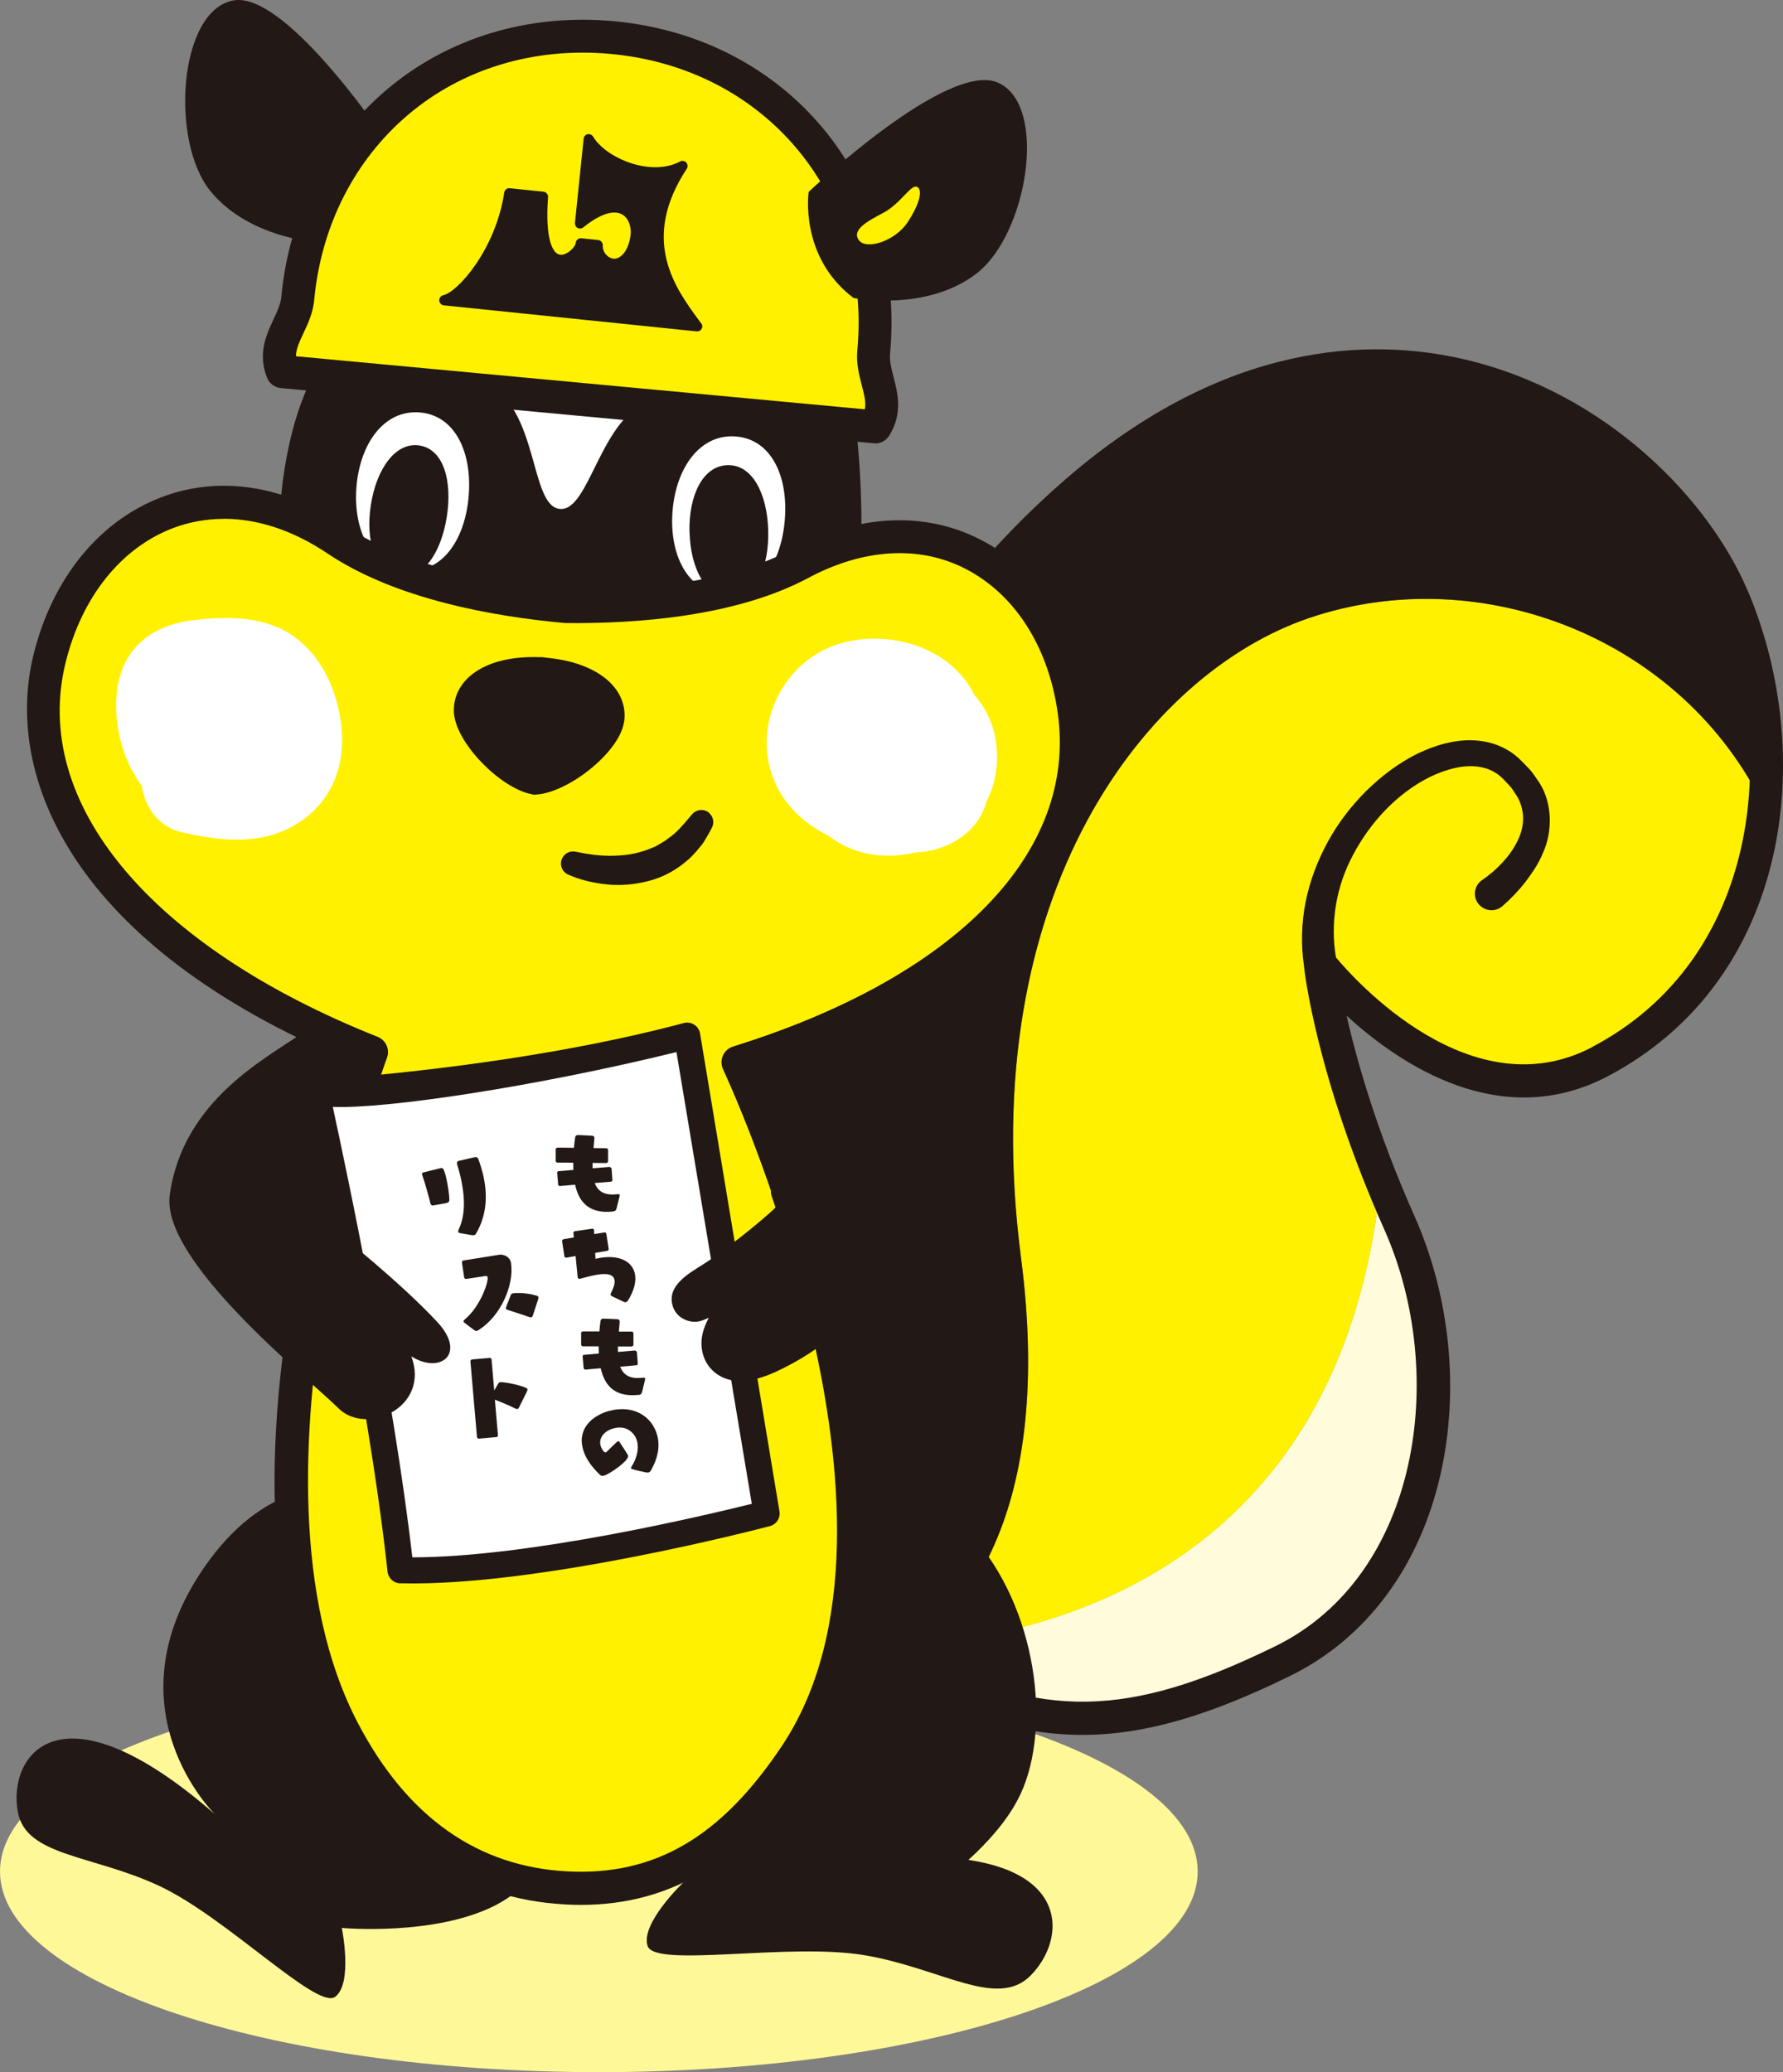 <?xml version="1.0" encoding="UTF-8"?>
<svg id="_レイヤー_2" data-name="レイヤー_2" xmlns="http://www.w3.org/2000/svg" width="215.13" height="250" viewBox="0 0 215.13 250">
  <rect x="0" y="0" width="215.13" height="250" fill="#808080" stroke="none"/>
  <defs>
    <style>
      .cls-1 {
        fill: #221815;
      }

      .cls-2 {
        fill: #fffcdb;
      }

      .cls-3 {
        fill: #fff;
      }

      .cls-4 {
        fill: #fff899;
      }

      .cls-5 {
        fill: #fff100;
      }
    </style>
  </defs>
  <g id="_レイヤー_2-2" data-name="レイヤー_2">
    <g id="_レイヤー_1-2">
      <g>
        <path class="cls-4" d="M0,225.79c0-13.37,32.35-24.21,72.26-24.21s72.25,10.83,72.25,24.21-32.35,24.21-72.25,24.21S0,239.17,0,225.79"/>
        <path class="cls-2" d="M166.61,142.23c.69,1.71,1.43,3.49,2.24,5.32,8.19,18.42,4.5,43.75-14.09,52.85-18.52,9.07-29.87,9.22-46.81.1.91-.53,1.92-1.21,2.99-2.06,25.27-2.33,51.77-16.35,55.67-56.21"/>
        <path class="cls-5" d="M110.94,198.45c6.87-5.47,15.95-18.24,12.24-46.72-5.73-44.03,15.28-70.56,34.76-77.16,20.73-7.03,45.09,2.43,54.94,22.85-1.24,12.24-7.18,24-19.82,30.66-17.55,9.24-33.75-11.73-33.75-11.73,0,0,1.09,10.37,7.3,25.89-3.9,39.87-30.39,53.89-55.67,56.22"/>
        <path class="cls-1" d="M129.9,59.3c36.07-31.22,70.44-7.8,79.16,12.8,3.2,7.56,4.71,16.56,3.82,25.31-9.84-20.43-34.2-29.89-54.93-22.85-19.48,6.61-40.49,33.13-34.76,77.16,4.28,32.9-8.49,44.84-15.23,48.78-.06-.04-.13-.06-.19-.1,0,0,4.15-19.67-6.19-41.7-10.35-22.03-7.73-68.19,28.33-99.4"/>
        <path class="cls-1" d="M210.89,71.32c-4.67-11.05-17.07-23.98-34.23-27.97-11.28-2.62-28.78-2.25-48.06,14.44-37.16,32.17-39.17,79.74-28.83,101.76,9.91,21.12,6.08,40.25,6.05,40.45-.18.86.22,1.74,1,2.16,8.81,4.77,16.17,7.15,23.77,7.15s15.38-2.37,25.06-7.11c9.16-4.49,15.61-13.12,18.15-24.29,2.31-10.16,1.17-21.51-3.12-31.16-4.56-10.26-6.98-18.78-8.2-24.21,6.42,5.89,18.61,14.1,31.52,7.3,22.12-11.65,25.22-38.84,16.9-58.52M192.13,126.32c-14.62,7.7-28.72-8.15-30.94-10.81-.7-4.13,0-8.52,2.05-12.34,2.07-3.95,5.33-7.46,9.28-9.43,1.96-.94,4.12-1.54,6.02-1.21.95.16,1.8.54,2.51,1.15.37.32.73.76,1.09,1.12.37.38.57.83.88,1.23,1,1.7.98,3.65.06,5.46-.86,1.79-2.52,3.5-4.17,4.63l-.09.06c-.06.05-.12.09-.18.14-.83.72-.92,1.99-.19,2.81.73.83,1.98.92,2.82.2,1.1-.97,1.96-1.87,2.8-2.95.8-1.08,1.59-2.19,2.11-3.51,1.16-2.52,1.13-5.98-.43-8.41-.41-.57-.77-1.2-1.24-1.69-.48-.49-.91-.97-1.45-1.45-1.12-.97-2.55-1.61-3.97-1.86-2.9-.5-5.6.32-7.97,1.42-2.36,1.16-4.43,2.74-6.26,4.53-1.82,1.81-3.4,3.87-4.64,6.13-1.23,2.26-2.18,4.71-2.69,7.28-.5,2.52-.57,5.14-.2,7.7v.02c.05.54,1.47,13.31,9.7,31.81,7.73,17.37,4.29,41.71-13.15,50.26-17.73,8.69-28.21,8.92-43.92.7.77-5.09,2.4-22.32-6.59-41.46-9.83-20.92-7.77-66.23,27.84-97.06,18.01-15.6,34.17-15.99,44.55-13.57,15.8,3.68,27.19,15.53,31.47,25.64,7.63,18.04,4.93,42.9-15.09,53.44"/>
        <path class="cls-1" d="M35.21,81.75c15.84,10.16,50.53,7.46,66.77,1.77,4.41-21.79,0-40.14,0-40.14,0,0-38.34-8.86-59.19-4.53-10.84,8.89-10.23,32.03-7.58,42.9"/>
        <path class="cls-3" d="M58.54,46.19c6.52,3,5.33,14.83,8.99,15.21,3.66.39,4.87-11.35,11.26-13.17"/>
        <path class="cls-1" d="M47.36,18.1S34.67-1.22,28.11.06c-6.56,1.28-7.6,16.97-2.74,22.97,4.87,6.01,13.81,6.3,13.81,6.3"/>
        <path class="cls-5" d="M105.43,42.48c1.78-19.17-11.04-36.04-31.51-37.95-20.48-1.9-36.2,12.31-37.98,31.48-.29,3.12-3.21,5.37-1.85,8.83l35.77,3.33,35.76,3.33c1.97-3.15-.48-5.9-.19-9.02"/>
        <path class="cls-1" d="M105.61,53.48h-.19l-71.53-6.66c-.75-.07-1.39-.55-1.67-1.25-1.15-2.92-.07-5.22.79-7.06.44-.94.85-1.82.93-2.67.93-9.94,5.42-18.81,12.67-24.98,7.42-6.31,17.18-9.26,27.47-8.3,20.94,1.95,35.26,19.2,33.31,40.12l-1.98-.18,1.98.18c-.08.86.16,1.8.42,2.8.51,1.97,1.14,4.43-.53,7.09-.37.58-1,.93-1.68.93M35.71,42.98l68.64,6.4c.15-.8-.05-1.67-.38-2.93-.32-1.23-.67-2.62-.53-4.16,1.74-18.66-11.03-34.04-29.72-35.78-9.21-.86-17.93,1.76-24.52,7.37-6.45,5.49-10.46,13.41-11.29,22.31-.14,1.55-.75,2.85-1.29,3.99-.55,1.18-.91,1.99-.91,2.8"/>
        <path class="cls-1" d="M84.61,39.03l-.32-.44c-2.82-3.84-7.07-9.64-1.43-18.23.15-.23.13-.55-.06-.75-.19-.21-.5-.26-.74-.13-3.6,1.92-9.01-.47-10.5-3-.14-.22-.4-.34-.66-.29-.26.06-.45.27-.48.54l-1.05,10.17c-.02.25.1.48.32.6s.49.09.68-.06c1.96-1.59,3.62-2.15,4.67-1.58.85.46,1.13,1.55,1.05,2.42-.1.97-.42,1.8-.88,2.34-.37.42-.81.64-1.21.59-.55-.06-1.31-.66-1.27-1.61.01-.32-.23-.6-.55-.64l-2.04-.21c-.18-.02-.34.04-.46.14-.13.11-.21.27-.22.44,0,.24-.46.9-1.13,1.24-.44.22-.82.23-1.12.02-.45-.3-1.47-1.57-1.09-6.8.03-.33-.22-.62-.54-.66l-4.07-.42c-.34-.04-.62.2-.67.52-1.05,6.92-5.63,12.01-7.36,12.39-.3.07-.5.34-.48.64s.25.55.55.58l30.5,3.14h.07c.22,0,.42-.11.53-.3.13-.21.11-.47-.03-.67"/>
        <path class="cls-1" d="M102.98,35.95s8.78,1.75,14.88-2.98c6.1-4.73,8.66-20.25,2.57-22.99-6.1-2.74-22.86,13.17-22.86,13.17,0,0-1.17,7.82,5.41,12.8"/>
        <path class="cls-5" d="M103.62,28.96c.87,1.26,4.38.13,5.88-2.13,1.5-2.28,1.86-3.95,1.14-4.29s-1.97,2.03-4.07,3.14c-1.9,1.01-3.83,2.03-2.95,3.29"/>
        <path class="cls-3" d="M43.01,58.73c.43-5.26,3.36-9.32,7.64-8.97,4.27.35,6.33,4.82,5.9,10.08-.43,5.26-3.19,9.33-7.46,8.99-4.27-.35-6.51-4.83-6.08-10.1"/>
        <path class="cls-1" d="M44.75,60.9c.68-4.35,2.98-7.61,5.87-7.15,2.89.45,3.97,4.23,3.29,8.59-.68,4.35-2.86,7.62-5.75,7.18-2.89-.46-4.1-4.26-3.41-8.61"/>
        <path class="cls-3" d="M81.15,61.63c.43-5.27,3.37-9.32,7.64-8.97,4.28.34,6.34,4.81,5.9,10.08-.43,5.27-3.19,9.34-7.46,8.99-4.27-.35-6.51-4.83-6.08-10.1"/>
        <path class="cls-1" d="M83.19,64.24c-.12-4.42,1.59-8.04,4.59-8.12,3-.09,4.78,3.44,4.91,7.86.12,4.42-1.47,8.04-4.46,8.13-3,.08-4.91-3.45-5.03-7.86"/>
        <path class="cls-1" d="M72.91,202.62l-15.27-17.34s-19.32-15.96-32.98,3.79c-11.83,17.11,1.28,29.82,1.28,29.82-18.7-16.32-25.04-7.15-23.79-.29.98,5.38,8.96,5.15,17.04,8.92,8.09,3.76,19.07,15.02,21.25,13.39,2.17-1.63.8-8.31.8-8.31,0,0,11.28,1.03,18.61-2.77,7.32-3.8,14.07-15.82,13.07-27.2"/>
        <path class="cls-1" d="M116.85,224.39c2.28-2.08,4.52-4.55,5.95-7.27,4.04-7.62,2.69-21.97-4.93-31.16-7.62-9.2-18.57-50.68-19.58-60.96l-27.86,2.44,11.55,57.17c1.87,8.48,4.68,34.92.42,42.55,0,0-5.16,4.93-4.26,7.62s17.04-.45,26.23,1.12c9.19,1.57,15.92,6.5,19.95,2.47s4.91-12.14-7.48-13.98"/>
        <path class="cls-5" d="M68.39,227.79c11.02.57,19.81-4.32,27.64-16.08,19.02-28.58-6.99-83.52-6.99-83.52,31.25-10.36,42.89-25.91,40.54-42.43-2.34-16.53-16.64-26.5-33.01-17.75-7.33,3.91-17.84,5.32-28.31,5.2-10.43-.94-20.74-3.41-27.63-8.05-15.4-10.36-30.64-1.9-34.65,14.31-4.01,16.2,7.79,35.13,38.84,47.49,0,0-18.31,51.67-2.29,82.03,6.59,12.49,14.84,18.25,25.86,18.81"/>
        <path class="cls-1" d="M85.57,98.07c-.3-.25-.68-.37-1.06-.34-.39.03-.74.21-1,.5l-.42.5c-.77.91-1.5,1.77-2.43,2.39-.34.3-.75.53-1.14.75-.14.09-.29.16-.41.24-.54.23-1.13.48-1.76.65-1.05.33-2.26.48-3.82.49-1.25-.01-2.64-.18-3.94-.47l-.13-.02c-.68-.16-1.38.2-1.65.84-.33.74.01,1.6.75,1.92,1.46.64,2.99,1.02,4.78,1.19.41.05.83.06,1.26.06,1.21,0,2.46-.17,3.73-.5,1.62-.42,3.19-1.25,4.53-2.41.7-.57,1.28-1.28,1.74-1.85.22-.25.38-.53.54-.8.05-.09.1-.18.15-.26.22-.38.43-.74.6-1.08.32-.6.18-1.35-.34-1.79"/>
        <path class="cls-1" d="M75.3,87.12c.57-3.77-2.8-7.22-9.6-7.79v-.03h-.22c-.08,0-.15-.03-.23-.03v.02c-6.81-.28-10.58,2.73-10.49,6.54.09,3.74,5.71,9.36,9.45,10v.04h.23c.07,0,.15.02.22.03v-.04c3.79-.17,10.07-5.04,10.63-8.74"/>
        <path class="cls-3" d="M41.1,86.88c-.64-4.1-2.55-8.15-6.15-10.43-3.4-2.16-7.89-2.09-11.74-1.61-5.14.64-8.73,3.64-9.14,9.03-.29,3.82.73,7.85,3.04,10.93.32,2.56,2.1,4.98,4.71,5.58,4.55,1.05,9.38,1.67,13.63-.77,4.7-2.69,6.45-7.55,5.64-12.73"/>
        <path class="cls-3" d="M120.28,90.76c-.1-2.78-1.13-5.13-2.74-6.94-2.8-5.75-10.21-7.89-16.08-6.21-6.34,1.81-10.27,8.67-8.56,15.07,1,3.77,3.71,6.51,7.06,8.14,2.27,1.81,5.27,2.68,8.65,2.34.58-.06,1.15-.17,1.71-.29,2.05-.1,4.04-.69,5.68-1.88,1.52-1.09,2.61-2.61,3.02-4.3.87-1.63,1.35-3.6,1.27-5.94"/>
        <path class="cls-1" d="M70.08,229.82c-.59,0-1.19-.02-1.79-.05-12.33-.63-21.94-7.31-28.56-19.87-6.85-12.98-8.38-31.04-4.55-53.66,2.25-13.25,5.7-24.02,7.12-28.17C8.65,114.09.42,93.63,4.05,78.97c2.26-9.15,7.86-16.06,15.35-18.95,7.05-2.72,14.98-1.49,22.34,3.47,7.5,5.05,18.6,6.98,26.62,7.71,8.06.09,19.3-.71,27.27-4.96,7.82-4.18,15.84-4.6,22.58-1.18,7.16,3.63,12.02,11.07,13.34,20.41,2.61,18.45-12.22,34.76-39.79,43.92,1.96,4.48,6.59,15.77,9.84,29.37,5.61,23.53,4.29,41.72-3.91,54.05-7.7,11.56-16.51,17.01-27.61,17.01M26.99,62.6c-2.12,0-4.19.38-6.16,1.13-6.26,2.41-10.97,8.32-12.91,16.19-4.2,16.95,10.23,34.26,37.64,45.17,1.01.4,1.51,1.53,1.13,2.54-.05.13-4.82,12.99-7.58,29.33-2.52,14.93-3.86,35.9,4.15,51.07,5.92,11.23,14.41,17.2,25.24,17.75,10.54.53,18.53-4.15,25.88-15.2,18.19-27.33-6.88-81.03-7.14-81.57-.24-.52-.25-1.13-.02-1.65.23-.53.69-.93,1.23-1.1,26.91-8.38,41.56-23.43,39.17-40.25-1.13-8.03-5.22-14.38-11.2-17.42-5.54-2.82-12.26-2.41-18.9,1.14-8.74,4.67-20.74,5.53-29.27,5.44-.05,0-.11,0-.16-.01-8.49-.77-20.34-2.85-28.57-8.38-4.12-2.77-8.41-4.19-12.52-4.19"/>
        <path class="cls-3" d="M83.59,125.63c-21.03,5.6-45.42,6.21-45.42,6.21,0,0,7.66,34.33,10.17,57.61,16.55.42,44.16-6.85,44.16-6.85l-8.91-56.97Z"/>
        <path class="cls-1" d="M48.25,191.03c-.77-.04-1.4-.63-1.49-1.41-2.47-22.93-10.06-57.07-10.14-57.44-.11-.49.02-1,.35-1.38.33-.38.81-.58,1.31-.54.25.02,23.71-1.37,44.22-6.83.43-.12.9-.05,1.27.2.38.24.63.63.7,1.08l9.58,57.64c.13.8-.38,1.57-1.16,1.77-1.13.3-28.02,7.33-44.6,6.9h-.04M40.15,133.53c1.71,7.88,7.31,34.41,9.6,54.36,14.09,0,35.37-5.07,40.96-6.46l-9.09-54.5c-17.1,4.2-35.18,6.89-41.47,6.61"/>
        <path class="cls-1" d="M73.9,146.17c-2.49.24-3.98-.79-4.51-3.24l-1.83.16c-.11,0-.21-.07-.22-.18v-.02l-.11-1.36c0-.12.02-.22.15-.23l1.8-.15c-.01-.28-.02-.57-.01-.87l-1.91-.02c-.11,0-.19-.08-.21-.18v-1.41c0-.11.09-.19.21-.21h.02l1.97.02c.04-.38.08-.79.14-1.2.02-.14.06-.32.32-.34.03,0,.07,0,.12,0l1.61.08c.18,0,.26.11.28.27,0,0-.06.75-.11,1.22l1.54.02c.12,0,.2.09.22.19v1.39c0,.11-.1.19-.21.21h-.02l-1.64-.02v.65l1.99-.16c.12,0,.28.09.3.2l.1,1.36c.01.12-.08.22-.21.22l-1.92.16c.36.96,1.11,1.51,2.61,1.36l.19-.02c.11,0,.19.02.21.13,0,.04,0,.07-.01.11l-.35,1.42c-.07.3-.19.4-.43.42h-.06l-.02.02Z"/>
        <path class="cls-1" d="M73.8,156.34c-.06-.03-.11-.07-.13-.13s0-.13.05-.21c.29-.6.53-1.17.41-1.63-.15-.58-.81-.97-3.27-.32-.26.06-.54.14-.83.22-.15.04-.29,0-.33-.14v-.03l-.25-2.56-1.11.19c-.11.02-.21-.04-.24-.15v-.02l-.28-1.8c-.02-.11.06-.22.16-.25h.02l1.24-.22-.05-.47c-.01-.18.02-.24.18-.28.04,0,.08-.02.15-.02l1.86-.27c.1-.02.25-.02.29.13,0,.02.01.06,0,.09l.02.42,1.23-.2c.11-.02.22.05.24.16v.02l.28,1.79c.02.11-.05.22-.16.25h-.02l-1.45.25.04.71c2.58-.61,4.33.17,4.73,1.7.23.9-.01,2.07-.83,3.36-.07.1-.15.15-.24.17-.06.02-.12,0-.17,0l-1.56-.74h.02Z"/>
        <path class="cls-1" d="M77,168.29c-2.48.25-3.98-.77-4.52-3.22l-1.83.17c-.11,0-.22-.08-.23-.18v-.02l-.12-1.35c0-.12.02-.22.15-.23l1.8-.16c0-.28-.02-.58-.02-.87h-1.91c-.11-.02-.19-.09-.2-.2v-1.39c0-.11.09-.2.2-.21h2c.03-.37.07-.78.13-1.2.02-.14.05-.32.31-.34h.12l1.61.07c.17,0,.26.12.28.27,0,0-.06.74-.1,1.22h1.54c.12,0,.21.1.22.2v1.39c0,.11-.1.19-.21.21h-1.66v.66l1.99-.17c.12-.02.28.08.3.2l.1,1.36c.02.12-.07.22-.2.22l-1.92.17c.36.95,1.12,1.5,2.61,1.34l.19-.02c.12,0,.2.02.21.13,0,.03,0,.07-.01.11l-.34,1.42c-.07.3-.19.4-.43.43h-.06Z"/>
        <path class="cls-1" d="M75.78,175.63c.15.57-2.24,2.24-2.94,2.41-.16.05-.33.02-.44-.1-1.17-1.11-1.83-2.18-2.08-3.17-.65-2.48,1.22-4.03,3.22-4.56,2.89-.75,5.15.65,5.77,3,.34,1.32.06,2.74-.76,4.17-.09.16-.19.24-.31.27-.07.02-.17,0-.25,0-1.21-.25-1.82-.41-1.85-.49-.02-.06,0-.14.06-.22.66-1.01.9-2.17.67-3.07-.21-.81-1.12-1.99-2.8-1.55-1.15.29-1.85,1.15-1.61,2.09.02.06.31.89.64.81.02,0,.06-.02.07-.04.32-.29.96-.95,1.21-1.17.07-.06.13-.1.18-.12.07-.02.14,0,.18.07,0,0,1.01,1.51,1.05,1.66"/>
        <path class="cls-1" d="M53.88,145.14l-1.59.29c-.18.03-.31-.04-.37-.29-.18-.78-.66-2.47-.95-3.3,0-.05-.03-.08-.04-.11-.04-.16,0-.25.27-.31l1.94-.48c.29-.07.41-.02.69,1.13.22.93.39,2.13.39,2.68,0,.23-.14.35-.31.38h-.03,0ZM55.44,148.74c-.09,0-.14-.07-.15-.13-.02-.08.02-.19.06-.3.93-1.93.68-4.43.17-6.52-.11-.46-.24-.91-.37-1.33v-.03c-.05-.18.02-.34.23-.38l1.86-.43c.37-.08.44.13.5.29.21.56.38,1.14.53,1.73.57,2.38.52,4.91-.84,7.2-.05.1-.13.15-.21.18-.1.02-.24,0-.4-.02l-1.38-.24v-.02Z"/>
        <path class="cls-1" d="M56.05,159.59c-.06-.05-.1-.09-.11-.14-.02-.09.02-.18.16-.28,1.89-1.59,2.86-4.55,2.73-5.08-.03-.13-.12-.18-.28-.14l-2.29.35c-.12.02-.22-.06-.26-.18v-.02l-.26-1.78c-.02-.12.06-.23.18-.25h.02l4.29-.69c.49-.07,1.24.19,1.41.9,0,.04,0,.07.02.12.39,2.67-1.27,6.38-3.86,8.03-.08.06-.16.1-.26.13s-.2,0-.33-.09l-1.17-.88h0ZM61.63,156.24c.05-.12.13-.18.23-.2.09-.02,1.41-.17,2.89.28.12.04.19.1.21.18.02.06,0,.14-.02.22-.15.49-.5,1.53-.67,2.05-.03.1-.09.14-.16.16-.06,0-.14,0-.21-.02-.66-.23-2.05-.69-2.66-.88-.1-.03-.18-.06-.2-.15,0-.04,0-.1.02-.17l.57-1.47Z"/>
        <path class="cls-1" d="M57.78,173.56c-.12,0-.22-.07-.23-.19l-.79-9.12c0-.12.08-.23.2-.24l2.13-.18c.12,0,.21.08.22.2l.32,3.72.49-.83c.06-.12.16-.16.27-.17.32-.02,2.08.25,3.07.69.12.05.18.13.19.21,0,.1-.03.17-1.05,2.2-.04.09-.12.13-.19.14-.08,0-.16-.02-.22-.05-.57-.29-1.73-.79-2.48-1.07l.37,4.29c0,.12-.07.21-.19.22l-2.13.19h.02Z"/>
        <path class="cls-1" d="M41.28,149.15s6.97,5.52,11.45,10.31c3.66,3.92.35,6.37-3.1,4.18,2.3,6.19-5.43,9.59-8.77,6.29-3.72-3.7-21.48-17.82-20.38-25.76,1.61-11.6,11.96-16.61,15.86-19.47l7.75,2.89-1.13,4.03-4.8.22,3.12,17.31h0Z"/>
        <path class="cls-1" d="M81.08,157.18c.18,1.17,1.03,1.98,2.17,2.23.94.2,1.58-.12,2.27-.43-.73,1.37-1.16,2.86-.69,4.46.6,2.05,2.48,3.22,4.57,3.18,2.28-.05,4.55-1.22,6.5-2.29,2.32-1.28,4.44-2.91,6.38-4.7,1.88-1.72,3.65-3.58,4.26-6.12.54-2.23.6-4.91,0-7.12-.45-1.65-1.27-2.8-2.33-3.58-1-1.29-2.59-1.96-4.31-2.02-1.83-.07-4.22.1-5.75,1.26-.53.2-.85.57-.97,1-.05.12-.09.24-.11.36-.09.31-.07.6.03.86,0,.02,0,.04.01.06.16.45.31.89.46,1.35-.24.24-.48.46-.71.67-2.3,2.02-4.72,3.91-7.23,5.67-1.69,1.2-4.95,2.6-4.56,5.15"/>
      </g>
    </g>
  </g>
</svg>